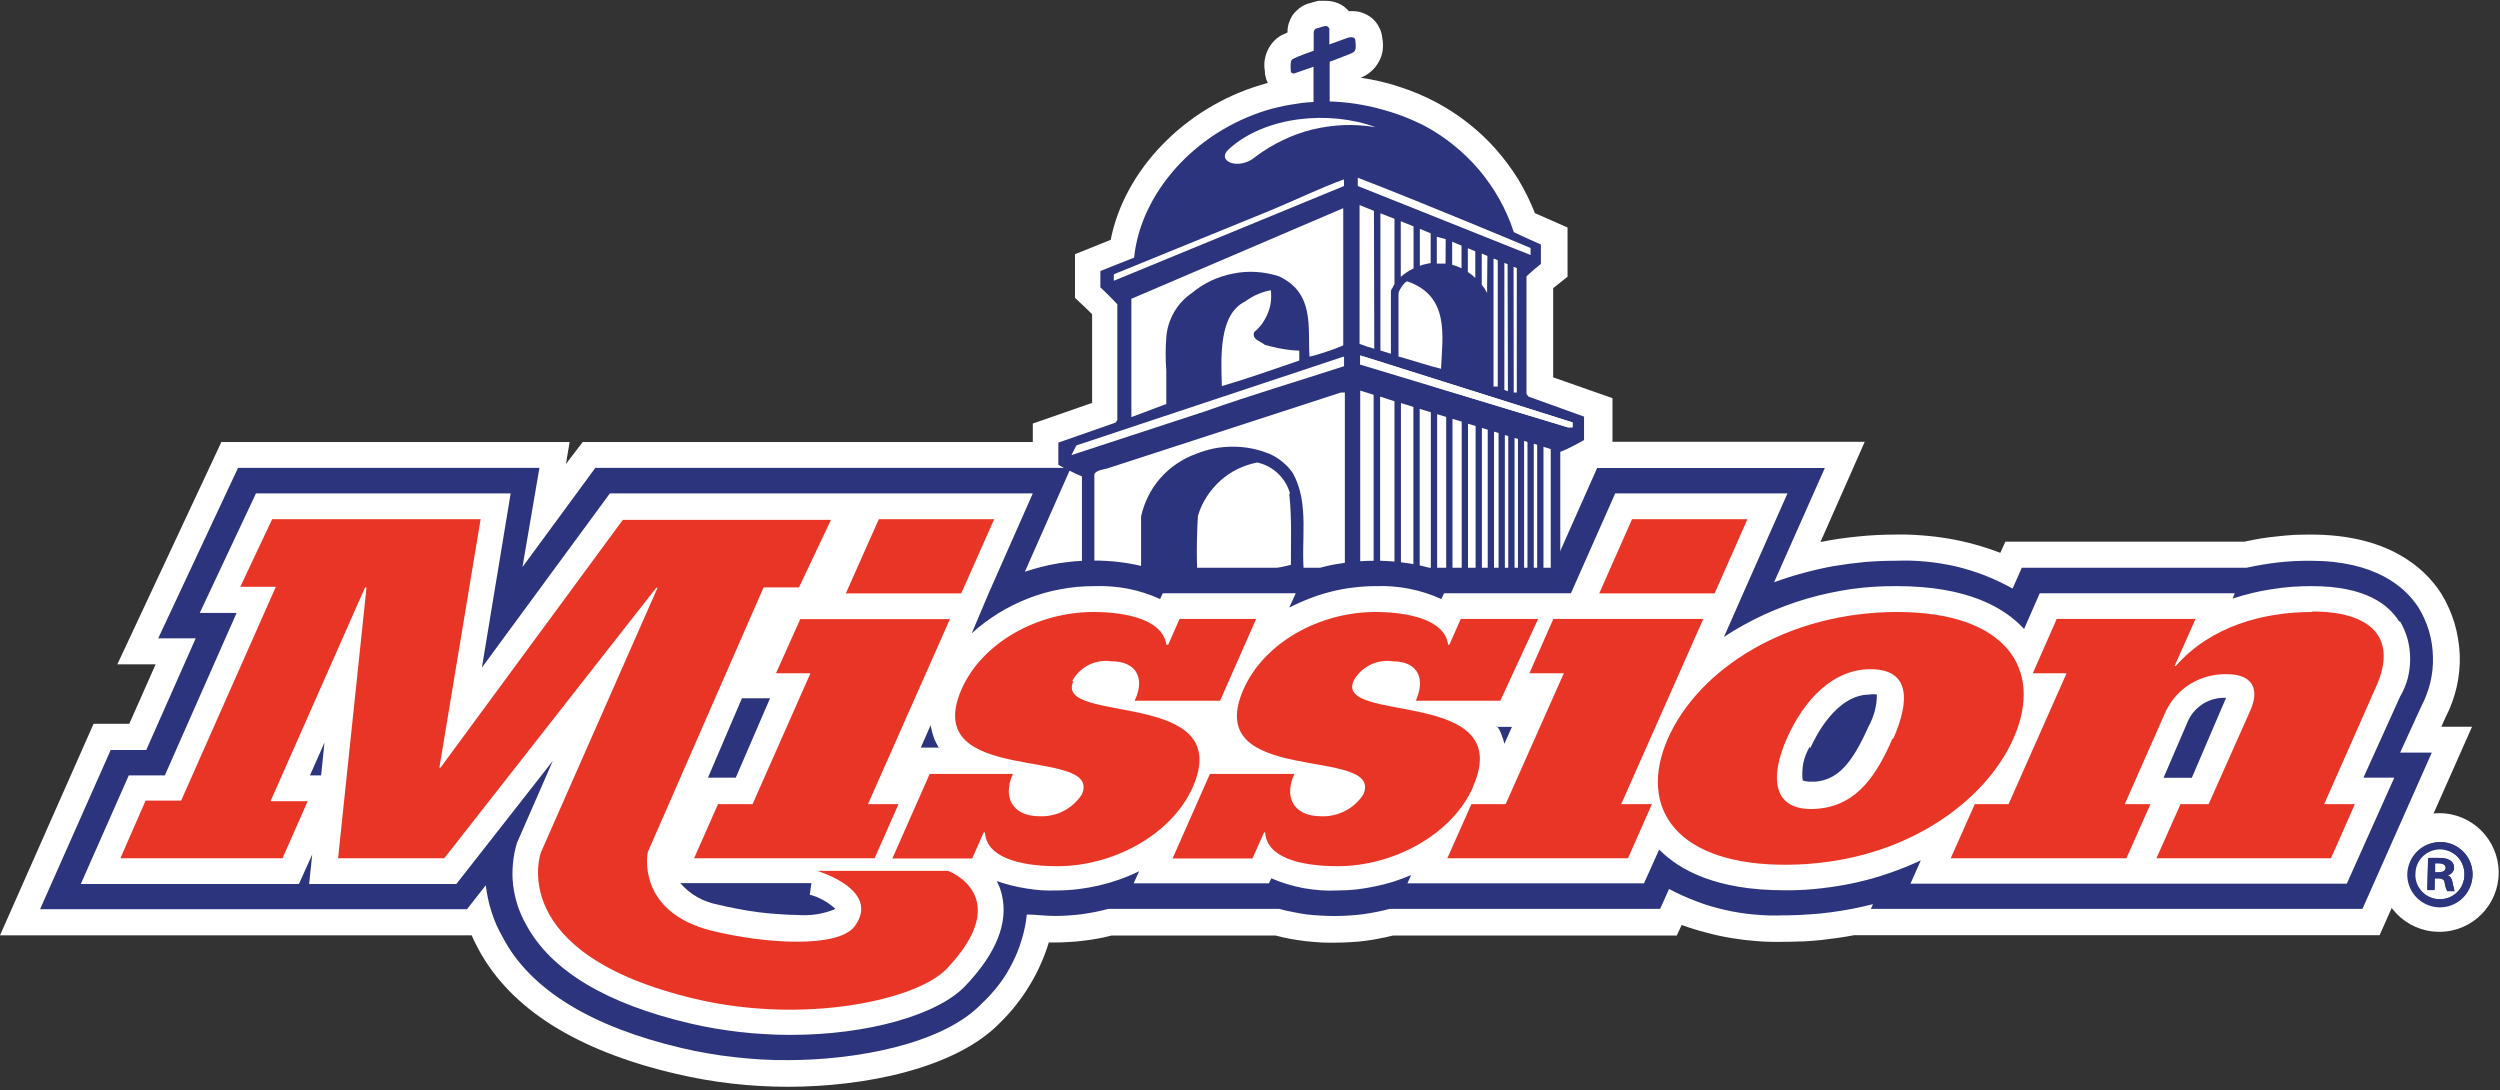 <svg width="1000" height="436" viewBox="0 0 1000 436" fill="none" xmlns="http://www.w3.org/2000/svg">
<rect x="0" y="0" width="1000" height="436" fill="#333333" stroke="none"/>
<g clip-path="url(#clip0_387_1796)">
<path d="M315.255 434.711C311.506 434.711 307.735 434.604 303.943 434.388C300.194 434.173 296.445 433.849 292.696 433.419C288.946 432.988 285.219 432.449 281.513 431.803C277.806 431.156 274.122 430.402 270.459 429.54C230.834 420.296 204.266 403.554 191.467 379.831C191.209 379.4 190.972 378.948 190.756 378.474C190.498 377.999 190.261 377.525 190.045 377.051C189.787 376.577 189.55 376.103 189.334 375.629C189.119 375.155 188.903 374.66 188.688 374.143H0L37.427 289.527H51.713L62.249 265.739H46.929L88.558 176.793H227.86L226.374 185.584L233.096 176.793H413.122V169.424L436.845 161.15V125.662L433.226 122.171L429.994 119.133V101.68L444.279 95.927C449.709 68.26 473.562 43.179 504.266 34L507.111 33.16C506.938 32.772 506.766 32.384 506.593 31.997C506.464 31.652 506.356 31.264 506.27 30.833C506.184 30.445 506.098 30.057 506.012 29.669C505.969 29.282 505.947 28.872 505.947 28.441C505.688 27.084 505.688 25.726 505.818 24.369C506.012 23.011 506.399 21.654 506.917 20.426C507.498 19.133 508.209 17.969 509.114 16.935C510.019 15.901 511.054 14.996 512.217 14.285L514.997 12.992C514.997 11.764 515.126 10.471 515.514 9.307C515.902 8.144 516.419 6.98 517.13 5.946C517.841 4.976 518.746 4.071 519.716 3.296C520.685 2.585 521.784 1.938 522.948 1.55C524.176 1.163 525.986 0.645 527.343 0.322H528.571H530.252C531.157 0.322 532.04 0.408 532.902 0.581C533.764 0.753 534.583 1.012 535.359 1.357C536.178 1.701 536.932 2.132 537.621 2.649C538.311 3.21 538.957 3.813 539.56 4.459H540.918C542.405 4.459 543.891 4.653 545.249 5.235C546.671 5.752 547.964 6.528 549.063 7.497C550.162 8.532 551.067 9.695 551.713 11.053C552.424 12.41 552.812 13.832 552.941 15.319C553.264 16.935 553.264 18.616 553.07 20.232C552.812 21.848 552.295 23.399 551.454 24.821C550.679 26.243 549.644 27.536 548.416 28.57C547.188 29.669 545.766 30.51 544.279 31.091C546.908 31.479 549.537 31.975 552.165 32.578C554.794 33.182 557.38 33.914 559.922 34.776C562.465 35.595 564.964 36.521 567.421 37.556C569.92 38.633 572.355 39.797 574.725 41.046C579.121 43.438 583.387 46.153 587.33 49.32C591.273 52.423 594.958 55.849 598.319 59.663C601.616 63.412 604.654 67.484 607.304 71.751C609.89 76.082 612.153 80.607 613.962 85.261L620.75 88.234L627.02 91.014V110.665L621.267 115.254V150.936L644.99 159.275V176.728H745.895L728.184 216.806C730.64 216.332 733.096 215.901 735.553 215.513C738.052 215.168 740.552 214.867 743.051 214.608C745.55 214.349 748.05 214.155 750.549 214.026C753.049 213.897 755.548 213.832 758.048 213.832C761.625 213.746 765.201 213.854 768.778 214.155C772.355 214.414 775.91 214.845 779.444 215.448C782.978 216.052 786.468 216.827 789.916 217.775C793.363 218.723 796.768 219.844 800.129 221.137L802.133 216.676H897.738C899.935 216.202 902.133 215.772 904.331 215.384C906.529 215.039 908.748 214.759 910.989 214.543C913.23 214.285 915.449 214.091 917.647 213.962C919.888 213.875 922.129 213.832 924.37 213.832C954.751 213.832 969.489 226.631 976.471 237.362C978.733 241.046 980.478 244.989 981.771 249.126C982.999 253.328 983.71 257.594 983.904 261.925C984.034 266.256 983.646 270.587 982.676 274.789C981.706 278.991 980.22 283.063 978.216 286.942L976.535 290.691H988.817L951.842 374.078H741.629C739.431 374.509 737.233 374.875 735.035 375.177C732.881 375.478 730.683 375.759 728.442 376.017C726.244 376.233 724.046 376.405 721.849 376.534C719.608 376.62 717.388 376.685 715.191 376.728H713.251C709.804 376.814 706.356 376.728 702.909 376.47C699.461 376.211 696.035 375.802 692.631 375.241C689.226 374.681 685.865 373.949 682.547 373.044C679.185 372.182 675.889 371.169 672.657 370.006L670.717 374.207H557.207C555.354 374.681 553.48 375.091 551.584 375.435C549.731 375.823 547.856 376.125 545.96 376.34C544.064 376.599 542.168 376.771 540.271 376.857C538.375 376.987 536.458 377.051 534.518 377.051C532.493 377.094 530.446 377.073 528.377 376.987C526.352 376.857 524.327 376.685 522.301 376.47C520.233 376.211 518.207 375.909 516.225 375.565C514.199 375.177 512.196 374.724 510.213 374.207H444.667C442.814 374.681 440.961 375.091 439.108 375.435C437.212 375.78 435.316 376.06 433.419 376.276C431.523 376.534 429.627 376.707 427.731 376.793C425.835 376.922 423.939 376.987 422.043 376.987H419.522C418.617 380.003 417.518 382.934 416.225 385.778C414.975 388.622 413.532 391.38 411.894 394.052C410.299 396.724 408.533 399.288 406.593 401.744C404.697 404.201 402.629 406.528 400.388 408.726C382.224 427.795 344.796 434.711 315.255 434.711Z" fill="white"/>
<path d="M975.436 372.722C962.378 372.593 951.906 361.927 951.971 348.869C952.1 335.812 962.701 325.275 975.759 325.275C988.752 325.275 999.353 335.812 999.482 348.869C999.547 361.927 989.075 372.593 976.018 372.722H975.436Z" fill="white"/>
<path fill-rule="evenodd" clip-rule="evenodd" d="M980.996 352.747C980.996 353.005 981.039 353.264 981.125 353.522C981.169 353.781 981.212 354.04 981.255 354.298C981.341 354.557 981.427 354.815 981.513 355.074C981.599 355.332 981.686 355.591 981.772 355.85H978.734C978.604 355.591 978.497 355.332 978.41 355.074C978.281 354.858 978.195 354.6 978.152 354.298C978.066 354.04 977.98 353.781 977.893 353.522C977.85 353.264 977.807 353.005 977.764 352.747C977.57 351.454 976.859 350.743 975.243 350.743H973.821V355.85H970.912L971.235 343.18C971.623 343.137 972.033 343.115 972.464 343.115C972.851 343.115 973.261 343.115 973.692 343.115C974.08 343.115 974.489 343.115 974.92 343.115C975.308 343.115 975.696 343.137 976.083 343.18C976.471 343.18 976.859 343.18 977.247 343.18C977.592 343.223 977.958 343.288 978.346 343.374C978.691 343.46 979.035 343.589 979.38 343.762C979.725 343.891 980.048 344.063 980.35 344.279C980.565 344.451 980.759 344.645 980.932 344.861C981.104 345.033 981.233 345.248 981.319 345.507C981.449 345.766 981.535 346.024 981.578 346.283C981.621 346.541 981.643 346.8 981.643 347.058C981.599 347.403 981.513 347.748 981.384 348.093C981.212 348.437 981.018 348.739 980.802 348.998C980.544 349.256 980.264 349.472 979.962 349.644C979.617 349.816 979.272 349.946 978.928 350.032C980.35 350.42 980.738 351.648 980.996 352.747ZM978.346 347.446C978.346 346.218 977.506 345.442 975.696 345.442C975.566 345.399 975.437 345.378 975.308 345.378C975.178 345.378 975.028 345.378 974.855 345.378C974.726 345.378 974.597 345.378 974.467 345.378C974.338 345.378 974.209 345.399 974.08 345.442V348.998H975.502C977.118 348.998 978.346 348.674 978.346 347.446Z" fill="#2C347E"/>
<path fill-rule="evenodd" clip-rule="evenodd" d="M981.254 337.879C982.805 338.59 984.228 339.56 985.391 340.788C986.555 341.951 987.46 343.374 988.106 344.99C988.752 346.541 989.011 348.222 989.011 349.902C988.882 355.074 985.714 359.598 980.931 361.538C976.083 363.412 970.653 362.184 967.033 358.5C963.478 354.815 962.443 349.321 964.512 344.602C966.516 339.818 971.235 336.78 976.406 336.845C978.087 336.845 979.703 337.233 981.254 337.879ZM979.638 359.017C980.866 358.5 981.965 357.789 982.87 356.884C983.775 355.979 984.551 354.88 985.003 353.716C985.52 352.488 985.779 351.195 985.779 349.902C985.908 345.765 983.516 341.951 979.703 340.271C975.889 338.59 971.493 339.43 968.52 342.339C965.546 345.248 964.706 349.644 966.322 353.522C967.873 357.336 971.687 359.792 975.824 359.663C977.117 359.728 978.41 359.469 979.638 359.017Z" fill="#2C347E"/>
<path d="M437.557 189.141L538.009 156.238V238.527L437.557 247.189V189.141Z" fill="white"/>
<path d="M633.614 166.644V176.017C632.838 176.491 632.062 176.922 631.287 177.31C630.511 177.741 629.735 178.15 628.96 178.538C628.141 178.969 627.344 179.357 626.568 179.702C625.749 180.09 624.93 180.434 624.112 180.736V239.236L542.987 242.404L432.774 249.191V190.561C431.955 190.217 431.158 189.872 430.382 189.527C429.563 189.139 428.766 188.751 427.99 188.364C427.171 187.976 426.374 187.588 425.598 187.2C424.823 186.769 424.069 186.338 423.336 185.907V177.051L446.219 169.036L446.93 168.066V121.719C444.668 119.198 440.143 114.931 440.143 114.931V108.402L453.653 103.037C456.174 77.763 477.441 52.876 507.111 43.955C508.576 43.524 510.063 43.136 511.571 42.792C513.08 42.447 514.609 42.145 516.161 41.887C517.669 41.628 519.199 41.391 520.75 41.175C522.302 41.003 523.853 40.874 525.404 40.788V40.206V26.696L517.583 29.411C517.41 29.411 517.238 29.389 517.066 29.346C516.893 29.26 516.743 29.174 516.613 29.088C516.484 28.958 516.398 28.808 516.355 28.635C516.312 28.463 516.29 28.29 516.29 28.118C516.225 26.437 516.096 24.239 516.936 23.722C518.682 22.623 525.469 20.296 525.469 20.296V13.509C525.469 13.509 525.34 11.828 526.439 11.441C526.697 11.354 526.977 11.268 527.279 11.182C527.538 11.096 527.818 11.01 528.119 10.923C528.378 10.837 528.658 10.751 528.96 10.665C529.218 10.622 529.498 10.557 529.8 10.471C530.059 10.385 530.296 10.363 530.511 10.406C530.77 10.449 531.007 10.557 531.222 10.729C531.395 10.902 531.545 11.096 531.675 11.311C531.761 11.527 531.782 11.764 531.739 12.022C531.739 14.414 531.739 17.775 531.739 17.775L539.044 15.125C539.044 15.125 542.147 14.091 542.147 16.289C542.534 20.038 542.211 20.684 540.272 21.46C536.264 23.076 531.869 24.692 531.869 24.692V40.594C535.144 40.68 538.419 40.96 541.694 41.434C544.926 41.908 548.115 42.555 551.261 43.373C554.45 44.192 557.574 45.162 560.634 46.282C563.694 47.446 566.689 48.76 569.619 50.225C573.821 52.488 577.828 55.073 581.513 58.112C585.262 61.085 588.624 64.446 591.726 68.066C594.765 71.686 597.479 75.629 599.807 79.766C602.134 83.968 604.073 88.299 605.495 92.824C609.115 94.634 616.355 97.801 616.355 97.801V105.558C616.355 105.558 611.83 109.243 610.602 110.536V157.594L611.377 158.629L633.614 166.644Z" fill="#2C347E"/>
<path fill-rule="evenodd" clip-rule="evenodd" d="M537.944 157.014V239.173L437.75 248.481V189.657C438.59 188.041 441.047 187.912 442.857 187.395L536.328 157.014H537.944ZM521.654 229.929C520.168 216.419 523.981 201.745 517.194 189.334C516.634 188.516 516.009 187.718 515.319 186.943C514.63 186.21 513.876 185.499 513.057 184.809C512.281 184.163 511.463 183.56 510.601 182.999C509.739 182.482 508.834 182.008 507.886 181.577C505.559 180.629 503.145 179.897 500.646 179.38C498.146 178.906 495.647 178.668 493.148 178.668C490.605 178.668 488.084 178.906 485.585 179.38C483.085 179.897 480.672 180.629 478.345 181.577C475.63 182.547 473.044 183.904 470.652 185.52C468.261 187.136 466.063 189.076 464.188 191.209C462.249 193.407 460.633 195.798 459.34 198.384C458.047 200.97 457.078 203.685 456.431 206.529V243.762C456.496 244.667 457.401 244.667 457.789 244.667L513.897 231.933L520.685 230.899L521.654 229.929Z" fill="white"/>
<path d="M515.707 197.48C516.741 207.24 516.354 216.161 516.354 225.922L479.185 234.519C479.013 232.192 478.905 229.843 478.862 227.473C478.776 225.146 478.732 222.797 478.732 220.427C478.732 218.057 478.776 215.708 478.862 213.381C478.905 211.011 479.013 208.663 479.185 206.336C479.961 203.621 481.124 201.1 482.676 198.708C484.162 196.381 485.972 194.248 488.041 192.373C490.109 190.498 492.436 188.882 494.957 187.654C497.478 186.426 500.129 185.521 502.908 185.004C504.46 185.327 505.946 185.909 507.369 186.62C508.726 187.396 510.019 188.301 511.182 189.4C512.346 190.498 513.316 191.727 514.156 193.084C514.996 194.442 515.578 195.928 516.03 197.48" fill="white"/>
<path d="M612.217 99.354V102.004L543.115 74.402V71.106C566.58 80.026 612.281 99.224 612.281 99.224" fill="white"/>
<path d="M537.622 74.402L445.572 112.282C445.572 112.067 445.551 111.851 445.508 111.636C445.508 111.42 445.508 111.205 445.508 110.989C445.508 110.774 445.508 110.558 445.508 110.343C445.551 110.127 445.572 109.912 445.572 109.696L508.662 83.969C518.294 79.961 527.796 75.307 537.557 71.752L537.622 74.402Z" fill="white"/>
<path d="M590.11 111.183C589.895 110.968 589.658 110.752 589.399 110.537C589.184 110.321 588.947 110.106 588.688 109.89C588.43 109.718 588.171 109.545 587.912 109.373C587.654 109.158 587.395 108.964 587.137 108.791V99.289L590.11 100.517V111.183Z" fill="white"/>
<path d="M594.828 117.194C594.699 116.893 594.548 116.613 594.376 116.354C594.204 116.052 594.031 115.751 593.859 115.449C593.686 115.19 593.493 114.932 593.277 114.673C593.105 114.415 592.911 114.156 592.695 113.898V101.422L594.958 102.391L594.828 117.194Z" fill="white"/>
<path d="M565.417 107.369C564.986 107.585 564.534 107.822 564.06 108.08C563.629 108.339 563.198 108.598 562.767 108.856C562.336 109.158 561.905 109.459 561.474 109.761C561.086 110.063 560.698 110.386 560.311 110.731V88.494L565.417 90.563V107.369Z" fill="white"/>
<path d="M584.614 107.304C584.313 107.175 584.011 107.046 583.709 106.916C583.408 106.787 583.106 106.658 582.804 106.529C582.46 106.399 582.137 106.292 581.835 106.205C581.49 106.076 581.167 105.968 580.865 105.882V96.703L584.614 98.254V107.304Z" fill="white"/>
<path d="M603.168 156.497L601.746 155.98V105.172L603.039 105.689L603.168 156.497Z" fill="white"/>
<path d="M557.79 113.639C557.747 113.725 557.704 113.811 557.661 113.898C557.574 113.984 557.51 114.07 557.467 114.156C557.424 114.242 557.38 114.329 557.337 114.415C557.294 114.501 557.273 114.587 557.273 114.673C556.885 115.32 556.368 115.901 556.368 116.548V141.499L552.166 140.207V85.326L557.79 87.524V113.639Z" fill="white"/>
<path d="M599.095 154.622H597.996H597.414V103.426L599.095 104.072V154.622Z" fill="white"/>
<path d="M605.43 106.723L606.723 107.24V157.014H605.494L605.43 106.723Z" fill="white"/>
<path d="M549.709 139.495C547.769 138.978 545.895 138.332 543.826 137.556V82.029L549.579 84.356L549.709 139.495Z" fill="white"/>
<path d="M578.215 105.43H576.599H574.725V94.699L578.28 95.669L578.215 105.43Z" fill="white"/>
<path d="M572.268 105.235C571.881 105.278 571.514 105.343 571.17 105.429C570.782 105.515 570.415 105.601 570.071 105.688C569.726 105.774 569.36 105.86 568.972 105.946C568.627 106.076 568.282 106.205 567.938 106.334V91.531L572.268 93.341V105.235Z" fill="white"/>
<path d="M537.297 83.322V138.138C536.22 138.612 535.121 139.065 534.001 139.496C532.88 139.883 531.76 140.271 530.639 140.659C529.519 141.047 528.377 141.413 527.213 141.758C526.093 142.103 524.951 142.404 523.787 142.663C523.076 130.834 525.921 117.324 511.635 110.536C508.661 109.567 505.623 108.985 502.52 108.791C499.418 108.597 496.25 108.791 493.212 109.437C490.174 110.019 487.2 110.989 484.421 112.282C481.577 113.639 478.991 115.32 476.599 117.324C475.134 118.315 473.82 119.457 472.656 120.75C471.45 122.042 470.415 123.464 469.553 125.016C468.692 126.524 468.002 128.119 467.485 129.799C466.968 131.48 466.645 133.204 466.515 134.971C466.429 136.048 466.364 137.147 466.321 138.267C466.278 139.345 466.257 140.444 466.257 141.564C466.257 142.641 466.278 143.719 466.321 144.796C466.364 145.917 466.429 147.015 466.515 148.093C466.515 152.553 466.515 161.603 466.515 161.603L452.553 166.839V119.521L537.168 83.322H537.297Z" fill="white"/>
<path d="M505.818 137.88C506.939 138.225 508.081 138.526 509.244 138.785C510.365 139.086 511.507 139.323 512.67 139.496C513.834 139.711 515.019 139.884 516.226 140.013C517.389 140.142 518.553 140.228 519.716 140.272V144.215C509.503 147.705 499.16 151.39 488.753 154.428C488.365 142.728 487.525 125.792 497.997 120.621C498.773 120.06 499.57 119.543 500.389 119.069C501.207 118.552 502.048 118.121 502.91 117.776C503.771 117.389 504.676 117.044 505.625 116.742C506.53 116.484 507.435 116.268 508.339 116.096C508.512 117.69 508.512 119.263 508.339 120.815C508.124 122.366 507.715 123.874 507.111 125.339C506.508 126.805 505.754 128.184 504.849 129.476C503.901 130.726 502.823 131.868 501.617 132.902C500.841 135.617 503.556 136.264 505.56 137.621" fill="white"/>
<path d="M576.665 147.577C572.205 146.542 564.771 144.086 559.406 142.599V117.389C559.406 116.355 561.733 112.67 562.897 112.541C579.962 118.423 576.989 134.325 576.407 147.577" fill="white"/>
<path d="M629.025 170.912L627.279 170.976L544.021 145.831V142.146L629.025 168.973V170.912Z" fill="white"/>
<path d="M544.021 142.146L629.025 168.973V170.912L627.279 170.976L574.597 154.945" fill="white"/>
<path d="M491.596 59.598C486.102 64.511 495.604 68.389 502.198 62.701C505.624 60.115 509.243 57.918 513.057 56.108C516.871 54.233 520.879 52.811 525.016 51.777C529.088 50.807 533.29 50.225 537.556 50.031C541.823 49.902 546.024 50.161 550.226 50.872C531.868 44.084 506.205 46.347 491.596 59.598Z" fill="white"/>
<path d="M607.176 236.781H607.822V237.751L544.086 238.527V156.238L549.451 157.919V236.781H552.037V158.63L557.79 160.505V236.781H560.376V161.216L565.353 162.767V236.781H567.874V163.543L572.334 164.9V236.781H574.855V165.676L578.475 166.775V236.781H580.996V167.551L584.681 168.649V236.781H587.202V169.49L590.24 170.395V236.781H592.761V171.17L595.088 171.881V236.781H597.609V172.657L599.419 173.174V236.781H601.94V174.015L603.297 174.402V236.781H605.818V175.178L607.176 175.566V236.781Z" fill="white"/>
<path d="M610.989 236.781H612.023V237.751H608.662V236.781H609.632V176.342L610.989 176.794V236.781Z" fill="white"/>
<path d="M617.388 178.732L620.297 179.637V237.62L612.799 237.75V236.78H613.51V177.504L614.867 177.892V236.78H617.388V178.732Z" fill="white"/>
<path d="M537.622 146.478C519.135 152.489 500.324 158.048 482.095 164.513L428.572 182.03L430.576 178.152L459.148 168.65L537.17 142.729H537.622V146.478Z" fill="white"/>
<path d="M960.052 301.035H972.722L944.991 363.543H748.352L749.192 361.668C746.434 362.358 743.655 362.982 740.853 363.543C738.052 364.06 735.251 364.512 732.45 364.9C729.606 365.288 726.762 365.568 723.917 365.74C721.073 365.956 718.229 366.085 715.385 366.128H713.575C709.61 366.301 705.624 366.193 701.616 365.805C697.652 365.46 693.73 364.835 689.852 363.931C685.973 363.069 682.181 361.927 678.475 360.505C674.725 359.082 671.106 357.445 667.615 355.592L664.06 363.543H555.915C554.148 364.017 552.381 364.426 550.614 364.771C548.847 365.116 547.081 365.417 545.314 365.676C543.504 365.891 541.715 366.064 539.949 366.193C538.139 366.322 536.329 366.387 534.519 366.387C532.579 366.43 530.662 366.387 528.766 366.258C526.826 366.171 524.887 366.021 522.948 365.805C521.052 365.547 519.156 365.223 517.259 364.835C515.363 364.491 513.489 364.06 511.636 363.543H443.375C441.651 364.017 439.905 364.426 438.139 364.771C436.372 365.116 434.583 365.417 432.773 365.676C431.006 365.891 429.218 366.064 427.408 366.193C425.641 366.322 423.853 366.387 422.043 366.387C417.906 366.387 414.157 365.805 410.731 365.805C410.386 369.166 409.718 372.463 408.727 375.695C407.779 378.97 406.529 382.116 404.978 385.133C403.469 388.193 401.681 391.08 399.612 393.795C397.587 396.467 395.325 398.966 392.825 401.293C376.859 418.1 341.112 424.047 315.256 424.047C311.722 424.09 308.167 424.004 304.59 423.788C301.013 423.573 297.458 423.271 293.924 422.883C290.39 422.495 286.878 422 283.387 421.397C279.854 420.793 276.342 420.082 272.851 419.263C236.652 410.795 212.024 395.863 201.099 374.92C200.194 373.325 199.354 371.687 198.578 370.007C197.846 368.326 197.199 366.602 196.639 364.835C196.079 363.112 195.605 361.345 195.217 359.535C194.829 357.725 194.527 355.915 194.312 354.105L186.813 363.672H16.031L44.279 300H58.501L78.281 255.333H63.284L95.217 187.137H215.773L208.985 226.826L238.139 187.137H428.313L410.666 227.085L409.955 228.701C412.11 227.968 414.308 227.322 416.548 226.762C418.746 226.202 420.987 225.728 423.271 225.34C425.512 224.995 427.796 224.715 430.123 224.499C432.407 224.327 434.691 224.241 436.975 224.241C438.871 224.198 440.746 224.241 442.599 224.37C444.495 224.456 446.37 224.629 448.223 224.887C450.076 225.103 451.929 225.404 453.782 225.792C455.635 226.137 457.466 226.568 459.276 227.085H528.055C529.778 226.611 531.545 226.202 533.355 225.857C535.122 225.555 536.889 225.275 538.656 225.016C540.466 224.801 542.276 224.629 544.086 224.499C545.852 224.37 547.641 224.305 549.451 224.305C551.347 224.262 553.222 224.305 555.075 224.435C556.928 224.521 558.781 224.693 560.634 224.952C562.487 225.167 564.34 225.447 566.193 225.792C568.046 226.18 569.856 226.611 571.623 227.085H621.138L638.85 187.201H729.929L709.632 232.903C713.51 231.481 717.453 230.231 721.461 229.154C725.426 228.076 729.433 227.171 733.484 226.439C737.578 225.749 741.672 225.21 745.766 224.823C749.86 224.478 753.976 224.305 758.113 224.305C762.207 224.133 766.279 224.241 770.33 224.629C774.381 225.016 778.389 225.663 782.353 226.568C786.318 227.516 790.196 228.723 793.989 230.188C797.781 231.696 801.465 233.441 805.042 235.424L808.727 227.085H898.707C900.776 226.611 902.866 226.202 904.978 225.857C907.089 225.512 909.222 225.21 911.377 224.952C913.489 224.736 915.622 224.564 917.777 224.435C919.888 224.349 922.021 224.305 924.176 224.305C949.839 224.305 961.927 234.519 967.421 243.051C969.231 246.025 970.653 249.192 971.623 252.489C972.592 255.85 973.109 259.276 973.174 262.702C973.303 266.193 972.916 269.619 972.14 272.98C971.3 276.342 970.071 279.638 968.455 282.676L960.052 301.035Z" fill="#2C347E"/>
<path fill-rule="evenodd" clip-rule="evenodd" d="M960.051 248.61C961.409 250.873 962.379 253.329 963.09 255.85C963.736 258.371 964.059 260.957 964.059 263.607C964.059 266.193 963.736 268.843 963.09 271.364C962.379 273.885 961.409 276.341 960.051 278.604L945.378 311.054H957.724L938.72 353.458H764.188L768.325 344.15C764.188 346.089 759.965 347.791 755.656 349.257C751.346 350.765 746.951 352.015 742.469 353.006C738.03 353.997 733.527 354.751 728.959 355.268C724.434 355.828 719.888 356.109 715.32 356.109H713.639C686.813 356.109 671.945 348.222 663.671 339.819L657.595 353.329H562.96L564.447 350.032C562.12 351.023 559.75 351.907 557.336 352.683C554.923 353.415 552.488 354.04 550.032 354.557C547.576 355.074 545.076 355.484 542.534 355.785C540.034 356.044 537.535 356.173 535.035 356.173C532.751 356.302 530.489 356.281 528.248 356.109C525.964 355.936 523.702 355.656 521.461 355.268C519.263 354.837 517.065 354.299 514.867 353.652C512.712 353.006 510.601 352.23 508.532 351.325L507.563 353.329H453.458L455.656 348.481C453.113 349.731 450.506 350.829 447.834 351.778C445.162 352.726 442.447 353.523 439.689 354.169C436.931 354.816 434.13 355.311 431.286 355.656C428.485 356.001 425.662 356.173 422.818 356.173C420.793 356.259 418.746 356.238 416.677 356.109C414.652 355.979 412.626 355.742 410.601 355.397C408.575 355.096 406.572 354.686 404.589 354.169C402.607 353.695 400.646 353.113 398.707 352.424C398.922 352.855 399.138 353.307 399.353 353.781C399.569 354.212 399.763 354.665 399.935 355.139C400.107 355.613 400.258 356.109 400.388 356.626C400.56 357.1 400.689 357.574 400.775 358.048C403.361 369.166 398.513 381.319 386.231 394.247C375.177 406.012 346.994 413.962 316.095 413.962C312.734 413.962 309.351 413.855 305.947 413.639C302.585 413.467 299.246 413.187 295.927 412.799C292.566 412.411 289.226 411.937 285.908 411.377C282.59 410.817 279.293 410.149 276.018 409.373C242.404 401.487 220.362 388.235 210.472 369.877C209.049 367.421 207.951 364.835 207.046 362.185C206.205 359.47 205.559 356.755 205.236 353.911C204.912 351.131 204.912 348.287 205.171 345.443C205.43 342.663 205.947 339.884 206.787 337.169L221.137 304.331L182.547 353.588H123.658L124.887 341.758L119.586 353.588H32.32L51.519 310.149H65.934L94.635 245.184H79.896L102.391 197.35H204.266L192.76 267.033L243.956 197.35H413.122L395.475 237.298L388.687 253.329C391.984 250.291 395.604 247.641 399.418 245.249C403.232 242.922 407.24 240.918 411.441 239.302C415.578 237.686 419.909 236.458 424.305 235.682C428.7 234.842 433.161 234.454 437.621 234.454C439.905 234.368 442.167 234.411 444.408 234.583C446.692 234.755 448.955 235.057 451.196 235.488C453.393 235.919 455.57 236.479 457.724 237.169C459.879 237.858 461.991 238.677 464.059 239.625L465.093 237.298H518.293L515.708 243.051C518.379 241.672 521.116 240.444 523.917 239.366C526.675 238.289 529.519 237.384 532.45 236.651C535.337 235.919 538.267 235.38 541.241 235.035C544.214 234.648 547.188 234.454 550.161 234.454C552.402 234.368 554.665 234.411 556.949 234.583C559.19 234.755 561.409 235.057 563.607 235.488C565.848 235.919 568.045 236.479 570.2 237.169C572.355 237.858 574.466 238.677 576.535 239.625L577.634 237.298H628.377L646.089 197.35H714.996L697.285 237.298L689.593 254.751C694.699 251.39 700 248.481 705.559 245.895C711.118 243.374 716.806 241.176 722.689 239.496C728.571 237.75 734.518 236.522 740.53 235.617C746.606 234.777 752.682 234.389 758.823 234.454C786.684 234.454 801.616 242.857 809.631 251.584L815.901 237.298H893.923L893.018 239.431C895.561 238.612 898.147 237.88 900.775 237.233C903.404 236.587 906.054 236.07 908.726 235.682C911.398 235.251 914.07 234.928 916.742 234.712C919.457 234.54 922.15 234.454 924.822 234.454C946.154 234.454 955.462 241.823 959.664 248.61M598.642 290.756H599.03C598.944 290.627 598.858 290.498 598.772 290.368L598.642 290.756ZM599.03 290.756C599.116 290.842 599.181 290.95 599.224 291.079C599.31 291.166 599.375 291.273 599.418 291.403C599.504 291.532 599.59 291.661 599.677 291.79C599.892 292.221 600.107 292.674 600.323 293.148C600.495 293.622 600.668 294.096 600.84 294.57C601.056 295.087 601.228 295.583 601.357 296.057C601.486 296.531 601.616 297.026 601.745 297.544L604.783 290.756H599.03ZM333.936 363.348C333.204 362.702 332.45 362.099 331.674 361.538C330.898 360.978 330.079 360.461 329.218 359.987C328.399 359.556 327.537 359.147 326.632 358.759C325.77 358.414 324.865 358.112 323.917 357.854L324.563 353.264H272.139C273.087 354.385 274.143 355.419 275.307 356.367C276.47 357.315 277.698 358.155 278.991 358.888C280.241 359.621 281.577 360.224 282.999 360.698C284.378 361.215 285.8 361.603 287.265 361.862C289.851 362.508 292.458 363.068 295.087 363.542C297.716 364.059 300.344 364.49 302.973 364.835C305.602 365.18 308.252 365.438 310.924 365.611C313.596 365.826 316.268 365.956 318.94 365.999C320.189 366.085 321.461 366.106 322.753 366.063C324.046 366.02 325.318 365.912 326.567 365.74C327.86 365.525 329.131 365.244 330.381 364.9C331.588 364.555 332.794 364.146 334.001 363.672L333.936 363.348ZM294.311 311.054L308.015 279.315H296.768L283.193 311.054H294.311ZM375.695 299.03H375.501L375.695 299.289V299.03ZM375.501 299.03L374.66 297.544C374.359 296.983 374.079 296.402 373.82 295.798C373.561 295.152 373.346 294.527 373.174 293.924C372.958 293.277 372.786 292.631 372.656 291.984C372.484 291.338 372.355 290.692 372.269 290.045L368.325 299.03H375.501ZM723.917 298.642C723.314 299.634 722.797 300.689 722.366 301.81C721.935 302.887 721.59 304.008 721.331 305.171C721.116 306.335 720.987 307.498 720.944 308.662C720.857 309.825 720.9 310.989 721.073 312.152C721.331 312.239 721.59 312.325 721.848 312.411C722.064 312.497 722.323 312.54 722.624 312.54C722.883 312.583 723.141 312.627 723.4 312.67C723.658 312.67 723.917 312.67 724.176 312.67H726.179C734.906 311.829 740.594 305.882 747.382 290.692C747.942 289.7 748.416 288.688 748.804 287.653C749.235 286.619 749.601 285.542 749.903 284.421C750.161 283.344 750.377 282.267 750.549 281.189C750.678 280.069 750.743 278.948 750.743 277.828C750.485 277.785 750.248 277.742 750.032 277.699C749.774 277.699 749.536 277.699 749.321 277.699C749.062 277.699 748.804 277.699 748.545 277.699C748.33 277.742 748.093 277.785 747.834 277.828C734.647 277.828 726.309 294.311 724.111 299.289L723.917 298.642ZM865.417 311.118H876.729L890.433 279.121C888.881 279.056 887.395 279.185 885.908 279.573C884.421 279.896 882.999 280.478 881.642 281.254C880.349 282.03 879.121 282.999 878.086 284.098C876.987 285.197 876.147 286.49 875.436 287.847L865.417 311.118ZM129.799 297.026L123.982 310.149H128.442L129.799 297.026Z" fill="white"/>
<path d="M924.952 244.602C948.805 244.602 958.954 255.397 950.615 274.272L929.671 321.654H941.953L932.386 343.309H862.573L872.205 321.654H883.453L900.259 283.903C903.815 275.694 901.1 269.682 890.822 269.682C888.301 269.618 885.78 269.876 883.323 270.523C880.867 271.169 878.54 272.139 876.342 273.432C874.209 274.724 872.27 276.34 870.524 278.215C868.844 280.09 867.422 282.223 866.323 284.485L849.904 321.654H860.182L850.55 343.309H780.285L789.917 321.654H803.427L826.633 269.295H813.123L822.69 247.575H878.217L869.813 266.45H870.266C884.293 250.419 905.431 244.795 924.823 244.795" fill="#E93526"/>
<path d="M378.734 387.459C366.775 400.064 321.849 409.825 278.281 399.611C201.552 381.512 216.355 340.982 216.355 340.982L263.026 235.099H262.509L177.699 343.309H135.23L146.607 234.97H146.025L108.21 320.49H123.077L112.993 343.309H48.158L58.242 320.232H72.463L110.343 234.711H96.122L108.856 207.691H192.244L175.76 307.045H176.213L249.128 207.95H332.386L319.587 234.97H305.43L259.083 340.917C259.083 340.917 254.234 364.64 284.616 372.268C306.271 377.633 335.553 379.314 341.953 370.393C352.489 355.914 326.891 348.351 326.891 348.351H379.251C379.315 348.351 406.271 358.435 378.734 387.459Z" fill="#E93526"/>
<path d="M397.673 207.691L384.486 237.362H338.332L351.519 207.691H397.673Z" fill="#E93526"/>
<path d="M320.104 247.641H379.962L347.189 321.655H359.406L349.839 343.31H277.635L287.202 321.655H301.035L324.176 269.295H310.408L320.104 247.641Z" fill="#E93526"/>
<path d="M429.283 272.657C421.655 289.916 494.635 275.243 477.053 314.997C468.585 333.872 445.378 346.478 422.948 346.478C407.499 346.478 394.506 342.793 393.989 332.968H393.472L388.882 343.375H356.949L371.881 309.567H405.172C401.164 318.229 404.331 326.503 415.902 326.503C417.518 326.568 419.199 326.439 420.815 326.051C422.431 325.728 423.982 325.146 425.469 324.37C426.891 323.659 428.249 322.69 429.477 321.591C430.705 320.492 431.804 319.199 432.709 317.841C441.5 298.126 367.486 315.062 384.616 275.695C392.89 257.014 414.997 244.797 437.363 244.797C449.709 244.797 465.094 247.576 466.516 257.854H467.292L471.817 247.576H502.457L488.042 280.285H453.846C457.919 271.946 455.204 264.512 444.409 264.512C442.857 264.254 441.306 264.319 439.819 264.577C438.268 264.836 436.846 265.288 435.424 265.999C434.066 266.71 432.838 267.615 431.739 268.649C430.576 269.748 429.671 270.977 428.895 272.334" fill="#E93526"/>
<path d="M589.141 314.997C580.737 333.808 557.466 346.478 535.1 346.478C519.587 346.478 506.594 342.793 506.077 332.968H505.624L500.97 343.375H469.037L483.969 309.567H517.777C513.64 318.229 516.872 326.503 528.442 326.503C530.123 326.568 531.739 326.439 533.355 326.051C534.971 325.728 536.523 325.146 538.009 324.37C539.496 323.659 540.854 322.69 542.082 321.591C543.31 320.492 544.409 319.199 545.314 317.841C553.976 298.126 480.026 315.062 497.415 275.695C505.689 257.014 527.796 244.797 550.162 244.797C562.444 244.797 577.893 247.576 579.25 257.854H579.768L584.292 247.576H615.256L600.13 280.285H566.322C570.071 271.946 567.744 264.512 556.885 264.512C555.398 264.254 553.846 264.319 552.295 264.577C550.808 264.836 549.322 265.288 547.964 265.999C546.607 266.71 545.314 267.615 544.215 268.649C543.116 269.748 542.146 270.977 541.435 272.334C533.743 289.593 606.788 274.92 589.205 314.674" fill="#E93526"/>
<path d="M698.966 207.691L685.843 237.362H639.689L652.812 207.691H698.966Z" fill="#E93526"/>
<path d="M681.319 247.576L648.482 321.655H660.764L651.197 343.31H578.928L588.559 321.655H602.263L625.534 269.296H611.766L621.332 247.576H681.319Z" fill="#E93526"/>
<path fill-rule="evenodd" clip-rule="evenodd" d="M715.45 345.896C670.654 346.413 654.881 323.336 667.163 295.411C679.51 267.486 714.998 244.862 758.63 244.797C802.199 244.732 817.777 267.486 805.366 295.411C794.248 320.621 761.345 345.379 715.45 345.896ZM757.338 295.411C764.06 280.091 763.931 267.874 748.546 267.68C733.097 267.486 721.462 280.156 714.739 295.411C707.952 310.602 708.469 325.211 727.344 323.465C743.504 321.979 751.067 308.921 757.014 295.411H757.338Z" fill="#E93526"/>
<path d="M421.138 316.678C421.138 318.553 418.875 320.104 415.966 320.104C413.057 320.104 410.795 318.553 410.795 316.678C410.795 314.804 413.122 313.188 415.966 313.188C418.81 313.188 421.138 314.739 421.138 316.678Z" fill="white"/>
<path d="M533.549 316.678C533.549 318.553 531.222 320.104 528.378 320.104C525.534 320.104 523.271 318.553 523.271 316.678C523.271 314.804 525.534 313.188 528.378 313.188C531.222 313.188 533.549 314.739 533.549 316.678Z" fill="white"/>
<path fill-rule="evenodd" clip-rule="evenodd" d="M989.01 349.902C989.01 355.203 985.778 359.986 980.866 361.99C975.953 363.994 970.264 362.766 966.58 358.952C962.895 355.138 961.861 349.45 964.059 344.601C966.192 339.753 971.04 336.651 976.405 336.845C978.086 336.845 979.702 337.232 981.253 337.879C982.805 338.59 984.227 339.559 985.391 340.723C986.554 341.951 987.524 343.373 988.105 344.925C988.752 346.541 989.075 348.221 989.01 349.902ZM966.192 349.256C966.063 350.613 966.257 351.906 966.709 353.199C967.162 354.427 967.873 355.59 968.778 356.56C969.683 357.53 970.782 358.305 972.01 358.823C973.173 359.404 974.531 359.663 975.824 359.663C977.116 359.728 978.409 359.469 979.637 359.017C980.866 358.499 981.965 357.788 982.87 356.883C983.774 355.978 984.55 354.879 985.003 353.716C985.52 352.488 985.778 351.195 985.778 349.902C985.843 347.316 984.873 344.795 983.128 342.856C981.318 340.982 978.862 339.883 976.276 339.753C973.69 339.689 971.169 340.658 969.23 342.468C967.356 344.214 966.257 346.67 966.192 349.256ZM973.82 356.043H970.911L971.234 343.373C971.622 343.373 972.031 343.352 972.462 343.309C972.85 343.309 973.26 343.309 973.69 343.309C974.078 343.309 974.488 343.309 974.919 343.309C975.306 343.352 975.694 343.373 976.082 343.373C976.47 343.373 976.858 343.373 977.246 343.373C977.591 343.416 977.957 343.481 978.345 343.567C978.689 343.653 979.034 343.783 979.379 343.955C979.724 344.084 980.047 344.257 980.348 344.472C980.564 344.645 980.758 344.839 980.93 345.054C981.103 345.269 981.232 345.485 981.318 345.7C981.447 345.959 981.534 346.218 981.577 346.476C981.62 346.735 981.641 346.993 981.641 347.252C981.598 347.597 981.512 347.941 981.383 348.286C981.21 348.631 981.016 348.932 980.801 349.191C980.542 349.45 980.262 349.665 979.961 349.837C979.616 350.01 979.271 350.139 978.926 350.225C980.155 350.613 980.736 351.647 981.124 353.393C981.167 353.651 981.21 353.91 981.253 354.168C981.297 354.47 981.361 354.75 981.447 355.009C981.491 355.267 981.555 355.526 981.641 355.784C981.727 356.043 981.814 356.28 981.9 356.495H978.862C978.732 356.28 978.625 356.043 978.539 355.784C978.409 355.526 978.323 355.267 978.28 355.009C978.194 354.75 978.129 354.492 978.086 354.233C978 353.931 977.957 353.651 977.957 353.393C977.957 352.1 976.987 351.453 975.371 351.453H973.949L973.82 356.043ZM973.82 348.868H975.242C976.858 348.868 978.151 348.415 978.215 347.123C978.258 345.83 977.375 345.14 975.565 345.054C975.436 345.054 975.306 345.054 975.177 345.054C975.048 345.054 974.897 345.054 974.725 345.054C974.595 345.054 974.466 345.054 974.337 345.054C974.208 345.054 974.078 345.054 973.949 345.054L973.82 348.868Z" fill="#2C347E"/>
</g>
<defs>
<clipPath id="clip0_387_1796">
<rect width="1000" height="435.036" fill="white"/>
</clipPath>
</defs>
</svg>
